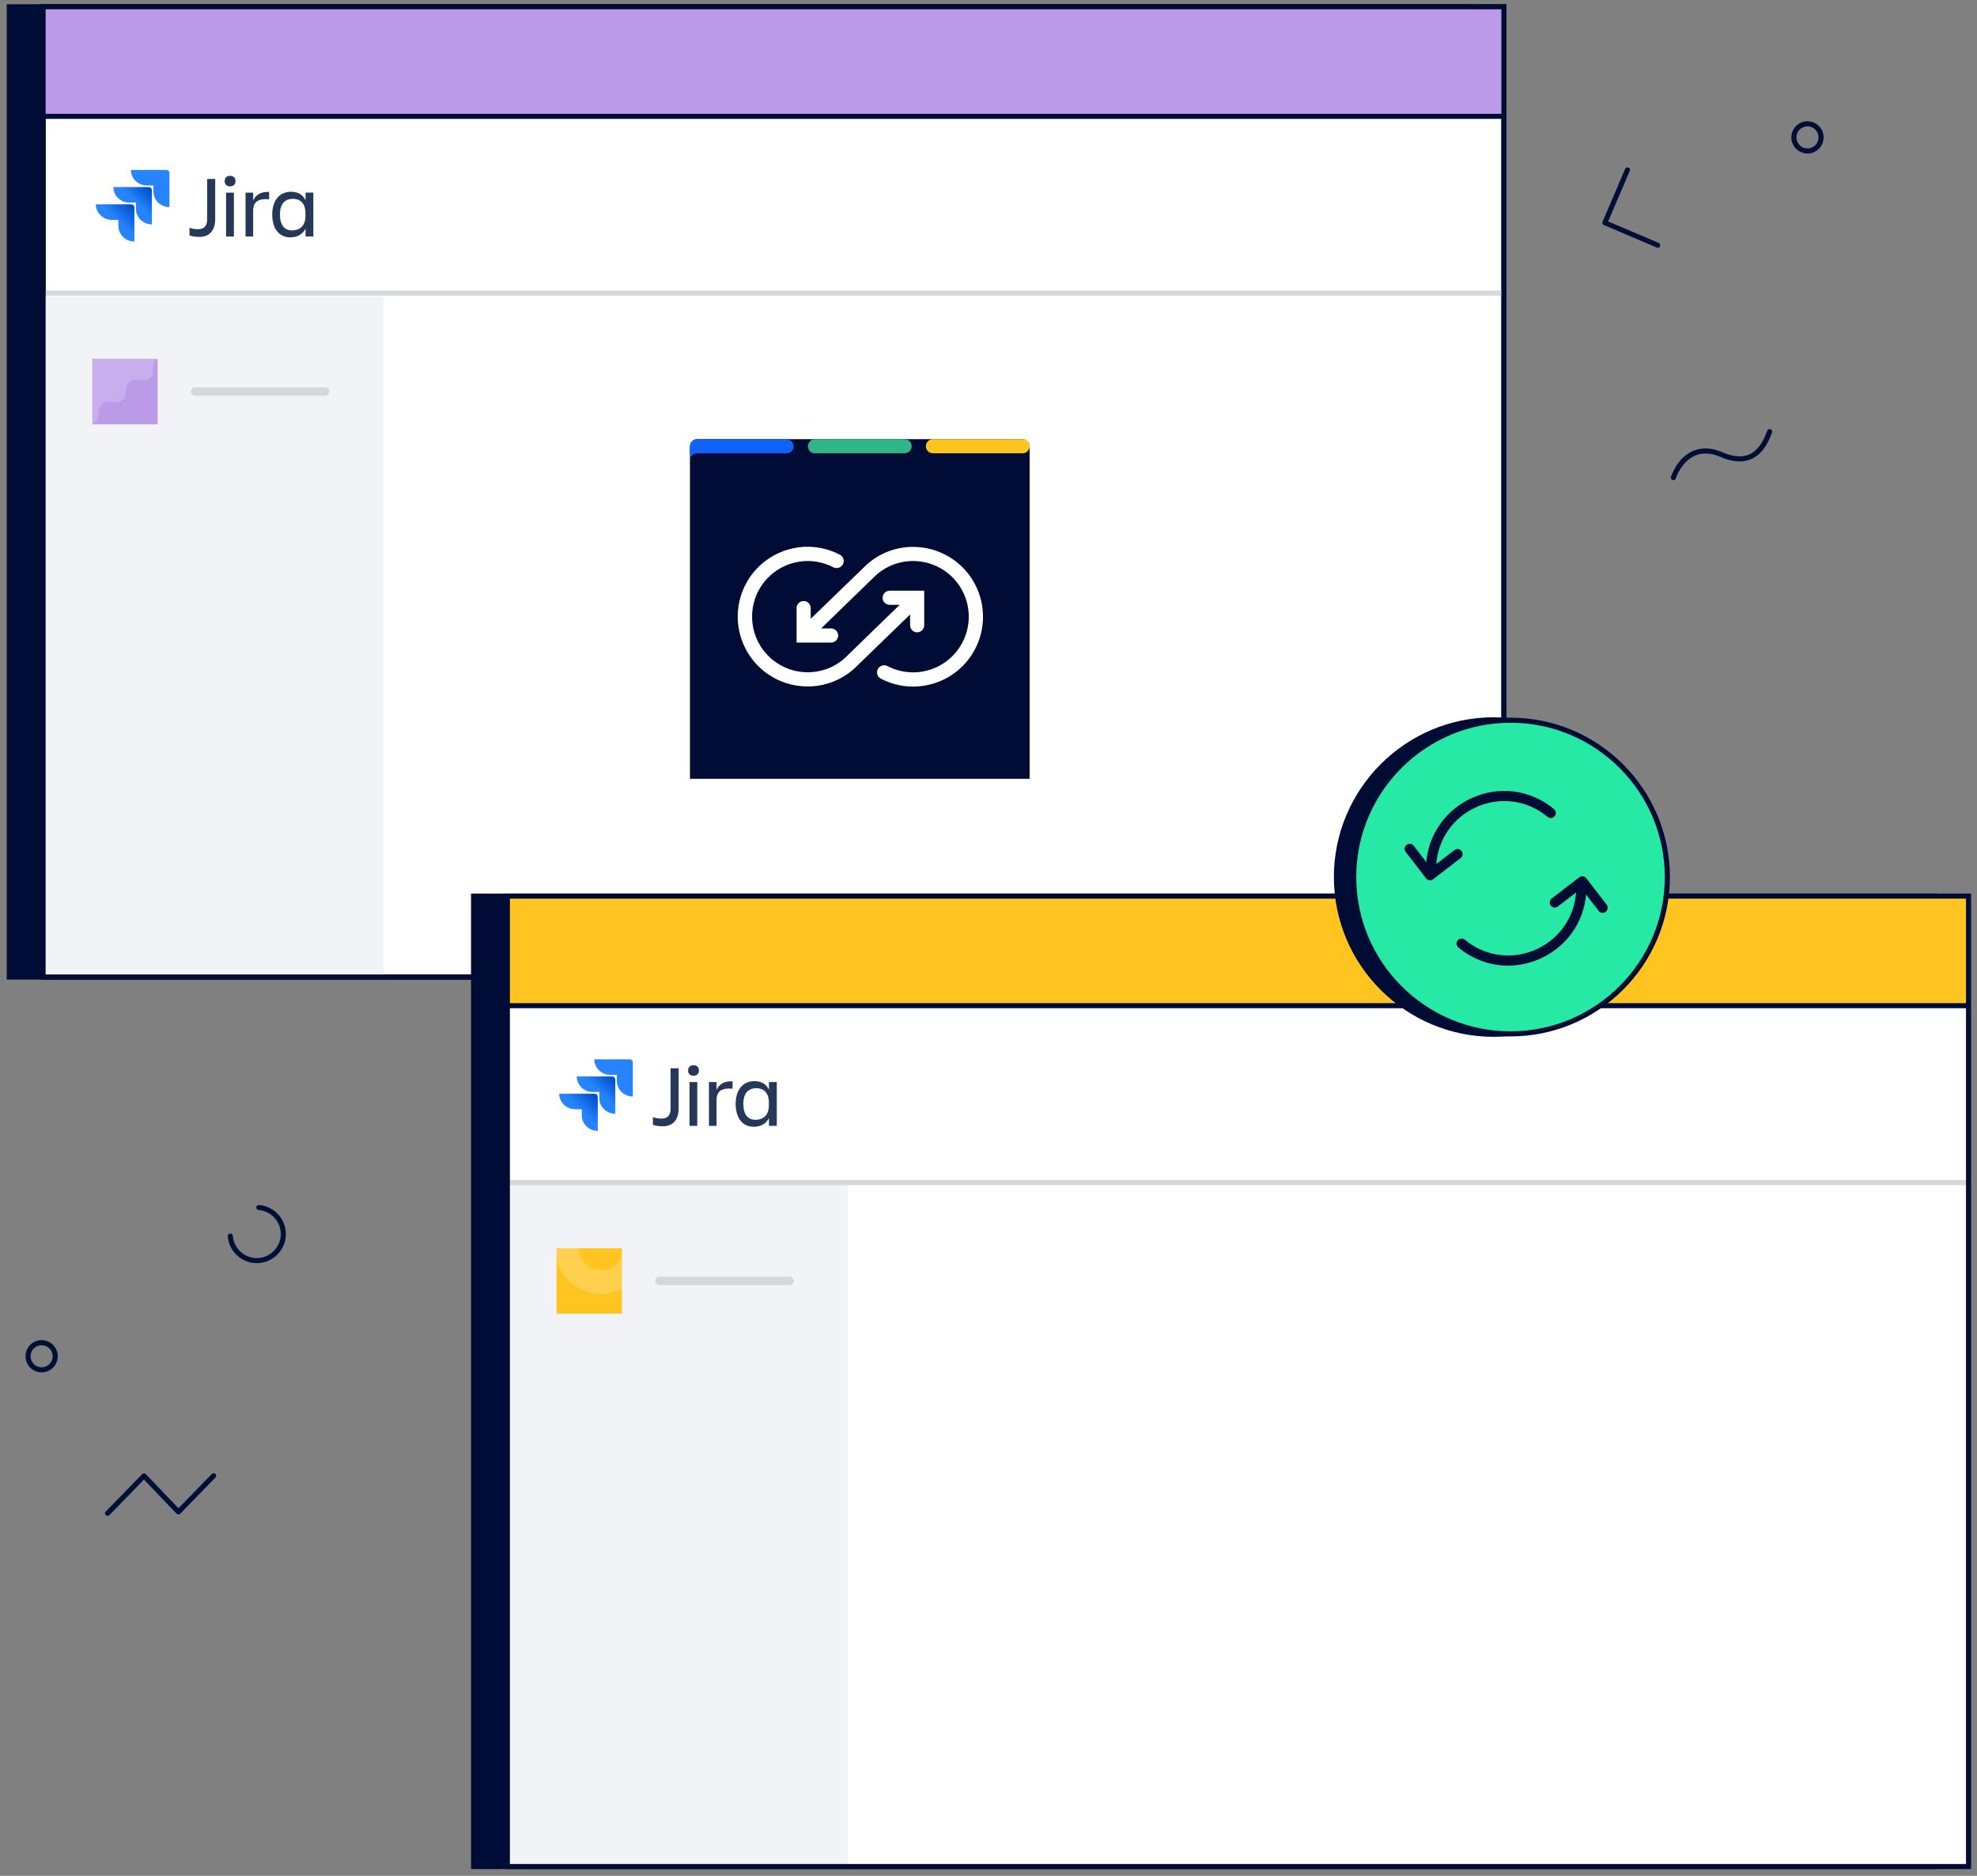 <?xml version="1.0" encoding="UTF-8"?>
<svg xmlns="http://www.w3.org/2000/svg" xmlns:xlink="http://www.w3.org/1999/xlink" viewBox="0 0 585 555">
  <rect x="0" y="0" width="585" height="555" fill="#808080" stroke="none"/>
  <defs>
    <style>
      .cls-1 {
        fill: none;
      }

      .cls-2 {
        fill: url(#linear-gradient-4);
      }

      .cls-3 {
        fill: url(#linear-gradient-3);
      }

      .cls-4 {
        fill: url(#linear-gradient-2);
      }

      .cls-5 {
        fill: url(#linear-gradient);
      }

      .cls-6, .cls-7 {
        fill: #fff;
      }

      .cls-6, .cls-8 {
        opacity: .2;
      }

      .cls-9 {
        fill: #ffc420;
      }

      .cls-10 {
        fill: #bb9ae8;
      }

      .cls-11 {
        fill: #f2f3f7;
      }

      .cls-12 {
        clip-path: url(#clippath-1);
      }

      .cls-13 {
        clip-path: url(#clippath-3);
      }

      .cls-14 {
        clip-path: url(#clippath-2);
      }

      .cls-15 {
        fill: #25e9a4;
      }

      .cls-16 {
        fill: #000c34;
      }

      .cls-17 {
        fill: #2eb785;
      }

      .cls-18 {
        fill: #253858;
      }

      .cls-19 {
        fill: #d5d7dd;
      }

      .cls-20 {
        fill: #2684ff;
      }

      .cls-21 {
        fill: #000f35;
      }

      .cls-22 {
        fill: rgba(255, 255, 255, 0);
      }

      .cls-23 {
        fill: #1062fb;
      }

      .cls-24 {
        clip-path: url(#clippath);
      }
    </style>
    <clipPath id="clippath">
      <rect class="cls-1" x="28.36" y="47.74" width="64.33" height="27.08"/>
    </clipPath>
    <linearGradient id="linear-gradient" x1="44.57" y1="3401.52" x2="40.24" y2="3396.92" gradientTransform="translate(0 3456.74) scale(1 -1)" gradientUnits="userSpaceOnUse">
      <stop offset=".18" stop-color="#0052cc"/>
      <stop offset="1" stop-color="#2684ff"/>
    </linearGradient>
    <linearGradient id="linear-gradient-2" x1="39.68" y1="3396.41" x2="34.66" y2="3391.39" xlink:href="#linear-gradient"/>
    <clipPath id="clippath-1">
      <rect class="cls-10" x="27.3" y="106.17" width="19.36" height="19.36"/>
    </clipPath>
    <clipPath id="clippath-2">
      <rect class="cls-1" x="165.48" y="310.88" width="64.34" height="27.09"/>
    </clipPath>
    <linearGradient id="linear-gradient-3" x1="181.69" y1="3138.38" x2="177.36" y2="3133.78" xlink:href="#linear-gradient"/>
    <linearGradient id="linear-gradient-4" x1="176.8" y1="3133.27" x2="171.78" y2="3128.25" xlink:href="#linear-gradient"/>
    <clipPath id="clippath-3">
      <rect class="cls-9" x="164.68" y="369.32" width="19.36" height="19.36"/>
    </clipPath>
  </defs>
  <g id="Illustration">
    <g>
      <g>
        <g>
          <rect class="cls-16" x="2.75" y="2" width="432.27" height="287.06"/>
          <path class="cls-16" d="M435.77,289.81H2V1.25h433.77v288.56ZM3.5,288.31h430.77V2.75H3.5v285.56Z"/>
        </g>
        <g>
          <rect class="cls-7" x="12.75" y="2" width="432.27" height="287.06"/>
          <path class="cls-16" d="M445.77,289.81H12V1.25h433.77v288.56ZM13.5,288.31h430.77V2.75H13.5v285.56Z"/>
        </g>
        <rect class="cls-10" x="12.75" y="2" width="432.27" height="32.42"/>
        <g id="logo-gradient-blue-jira">
          <g class="cls-24">
            <g>
              <path class="cls-22" d="M28.36,47.74h64.33v27.08H28.36v-27.08Z"/>
              <g id="Jira">
                <path class="cls-18" d="M61.28,52.94h2.4v11.85c0,3.12-1.43,5.3-4.73,5.3-1.24,0-2.22-.21-2.88-.44v-2.27c.73.29,1.61.44,2.49.44,2.03,0,2.73-1.18,2.73-2.89v-11.99Z"/>
                <path class="cls-18" d="M68.08,52.02c.94,0,1.61.56,1.61,1.56s-.67,1.56-1.61,1.56-1.61-.56-1.61-1.56.67-1.56,1.61-1.56ZM66.9,57h2.31v12.97h-2.31v-12.97Z"/>
                <path class="cls-18" d="M74.91,69.97h-2.25v-12.97h2.25v2.27c.79-1.53,2.12-2.62,4.73-2.48v2.18c-2.94-.29-4.73.56-4.73,3.33v7.66Z"/>
                <path class="cls-18" d="M90.41,67.64c-.85,1.71-2.46,2.59-4.52,2.59-3.55,0-5.34-2.92-5.34-6.75s1.88-6.75,5.61-6.75c1.94,0,3.46.85,4.25,2.53v-2.27h2.31v12.97h-2.31v-2.33ZM86.5,68.17c2.06,0,3.88-1.27,3.88-4.16v-1.03c0-2.89-1.67-4.16-3.64-4.16-2.58,0-3.91,1.65-3.91,4.66.03,3.12,1.3,4.69,3.67,4.69Z"/>
              </g>
              <g id="Icon">
                <path id="Vector" class="cls-20" d="M49.24,50.28h-10.5c0,2.53,2.12,4.6,4.73,4.6h1.94v1.8c0,2.53,2.12,4.6,4.73,4.6v-10.11c0-.5-.39-.88-.91-.88Z"/>
                <path id="Vector_2" data-name="Vector 2" class="cls-5" d="M44.05,55.35h-10.5c0,2.53,2.12,4.6,4.73,4.6h1.94v1.83c0,2.53,2.12,4.6,4.73,4.6v-10.14c0-.47-.39-.88-.91-.88Z"/>
                <path id="Vector_3" data-name="Vector 3" class="cls-4" d="M38.86,60.45h-10.5c0,2.53,2.12,4.6,4.73,4.6h1.94v1.8c0,2.53,2.12,4.6,4.73,4.6v-10.11c0-.5-.42-.88-.91-.88Z"/>
              </g>
            </g>
          </g>
        </g>
        <rect class="cls-19" x="13.38" y="85.98" width="431.75" height="1.5"/>
        <g>
          <rect class="cls-11" x="12.75" y="87.85" width="100.72" height="201.21"/>
          <path class="cls-19" d="M96.24,117.1h-38.53c-.69,0-1.25-.56-1.25-1.25s.56-1.25,1.25-1.25h38.53c.69,0,1.25.56,1.25,1.25s-.56,1.25-1.25,1.25Z"/>
          <g>
            <rect class="cls-10" x="27.3" y="106.17" width="19.36" height="19.36"/>
            <g class="cls-12">
              <path class="cls-6" d="M25.13,95.57v29.84s1.21,0,1.21,0h0c.48.01.99-.08,1.46-.36.51-.3.92-.75,1.14-1.26.4-.93.22-1.84.43-2.77.22-.93.97-1.82,1.98-2.14.98-.32,1.87,0,2.76.08.46.04.96.01,1.45-.21.52-.23,1-.66,1.28-1.14.52-.9.37-1.85.51-2.76.15-.94.74-1.87,1.76-2.32.49-.22.97-.25,1.43-.23h0l.43.04c.29.04.58.09.86.13.46.06.94.09,1.44-.06.54-.16,1.07-.53,1.42-.99.66-.87.5-1.87.6-2.76,0-.02,0-.03,0-.04h0c.02-.22.05-.44.1-.67.22-.93.97-1.82,1.98-2.14.98-.32,1.87,0,2.76.08.46.04.96.01,1.45-.21.52-.23,1-.66,1.28-1.14.52-.9.37-1.85.51-2.76.15-.94.74-1.87,1.76-2.32.96-.42,1.86-.17,2.72-.06.46.06.94.09,1.44-.06.54-.16,1.07-.53,1.42-.99.66-.87.55-1.91.65-2.8,0-.02,0,.01,0,0H25.13Z"/>
            </g>
          </g>
        </g>
        <g>
          <path class="cls-16" d="M206.4,129.93h96.04c1.23,0,2.23,1,2.23,2.23,0,0,0,0,0,.01v98.26h-100.51v-98.26c0-1.23.99-2.24,2.22-2.25,0,0,0,0,.01,0Z"/>
          <path class="cls-17" d="M267.68,134.12h-26.52c-1.16,0-2.09-.94-2.09-2.09s.94-2.09,2.09-2.09h26.52c1.16,0,2.09.94,2.09,2.09s-.94,2.09-2.09,2.09Z"/>
          <path class="cls-9" d="M302.54,134.12h-26.44c-1.16,0-2.11-.92-2.14-2.08,0-1.17.96-2.12,2.14-2.11h0s26.44,0,26.44,0c1.17,0,2.13.94,2.14,2.11h0c-.02,1.16-.97,2.09-2.14,2.08Z"/>
          <path class="cls-23" d="M232.78,129.93h-26.52c-.89,0-1.69.56-1.98,1.4,0,.03,0,.07,0,.1-.06.2-.1.41-.11.61h0v2.9h0c0,.09.09.17.18.17.04.02.09.02.14,0h0c.37-.6,1.02-.98,1.73-.99h26.52c1.16,0,2.09-.94,2.09-2.09s-.94-2.09-2.09-2.09h.04Z"/>
          <path class="cls-7" d="M269.3,181.82v3.17c0,1.16.94,2.09,2.09,2.09s2.09-.94,2.09-2.09v-10.22h-10.22c-1.16,0-2.09.94-2.09,2.09s.94,2.09,2.09,2.09h2.95l-15.36,14.92c-6.31,6.54-16.73,6.73-23.27.42-6.54-6.31-6.73-16.73-.42-23.27,5.08-5.27,13.03-6.55,19.51-3.14,1.05.49,2.29.05,2.79-1,.46-.98.1-2.15-.83-2.7-10.08-5.34-22.59-1.49-27.93,8.59-5.34,10.08-1.49,22.59,8.59,27.93,2.98,1.58,6.3,2.4,9.67,2.4,5.58.02,10.93-2.24,14.81-6.25l15.52-15.03Z"/>
          <path class="cls-7" d="M270.24,161.8c-5.58-.02-10.93,2.24-14.81,6.25l-15.54,15.03v-3.17c0-1.16-.94-2.09-2.09-2.09s-2.09.94-2.09,2.09v10.2h10.22c1.16,0,2.09-.94,2.09-2.09s-.94-2.09-2.09-2.09h-2.95s15.36-14.91,15.36-14.92c6.32-6.54,16.75-6.72,23.29-.4,6.54,6.32,6.72,16.75.4,23.29-3.1,3.21-7.37,5.02-11.82,5.03-2.68,0-5.33-.65-7.71-1.9-1.05-.49-2.29-.05-2.79,1-.46.98-.1,2.15.83,2.7,10.08,5.34,22.59,1.49,27.93-8.59,5.34-10.08,1.49-22.59-8.59-27.93-2.98-1.58-6.3-2.4-9.67-2.4h.04Z"/>
        </g>
        <rect class="cls-16" x="12.88" y="33.67" width="432.01" height="1.5"/>
        <path class="cls-16" d="M445.77,289.81H12V1.25h433.77v288.56ZM13.5,288.31h430.77V2.75H13.5v285.56Z"/>
      </g>
      <g>
        <g>
          <rect class="cls-16" x="140.12" y="265.13" width="432.37" height="287.12"/>
          <path class="cls-16" d="M573.25,553H139.38v-288.62h433.87v288.62ZM140.88,551.5h430.87v-285.62H140.88v285.62Z"/>
        </g>
        <rect class="cls-7" x="150.13" y="265.13" width="432.37" height="287.12"/>
        <rect class="cls-9" x="150.13" y="265.13" width="432.37" height="32.43"/>
        <g id="logo-gradient-blue-jira-2" data-name="logo-gradient-blue-jira">
          <g class="cls-14">
            <g>
              <path class="cls-22" d="M165.48,310.88h64.34v27.09h-64.34v-27.09Z"/>
              <g id="Jira-2" data-name="Jira">
                <path class="cls-18" d="M198.41,316.07h2.4v11.85c0,3.12-1.43,5.31-4.73,5.31-1.24,0-2.22-.21-2.88-.44v-2.27c.73.29,1.61.44,2.49.44,2.03,0,2.73-1.18,2.73-2.89v-12Z"/>
                <path class="cls-18" d="M205.21,315.16c.94,0,1.61.56,1.61,1.56s-.67,1.56-1.61,1.56-1.61-.56-1.61-1.56.67-1.56,1.61-1.56ZM204.02,320.14h2.31v12.97h-2.31v-12.97Z"/>
                <path class="cls-18" d="M212.03,333.11h-2.25v-12.97h2.25v2.27c.79-1.53,2.12-2.62,4.73-2.48v2.18c-2.94-.29-4.73.56-4.73,3.33v7.66Z"/>
                <path class="cls-18" d="M227.54,330.78c-.85,1.71-2.46,2.59-4.52,2.59-3.55,0-5.34-2.92-5.34-6.75s1.88-6.75,5.61-6.75c1.94,0,3.46.85,4.25,2.54v-2.27h2.31v12.97h-2.31v-2.33ZM223.63,331.31c2.06,0,3.88-1.27,3.88-4.16v-1.03c0-2.89-1.67-4.16-3.64-4.16-2.58,0-3.92,1.65-3.92,4.66.03,3.12,1.31,4.69,3.67,4.69Z"/>
              </g>
              <g id="Icon-2" data-name="Icon">
                <path id="Vector-2" data-name="Vector" class="cls-20" d="M186.36,313.42h-10.5c0,2.54,2.12,4.6,4.73,4.6h1.94v1.8c0,2.54,2.12,4.6,4.73,4.6v-10.11c0-.5-.39-.88-.91-.88Z"/>
                <path id="Vector_2-2" data-name="Vector 2" class="cls-3" d="M181.17,318.49h-10.5c0,2.54,2.12,4.6,4.73,4.6h1.94v1.83c0,2.54,2.12,4.6,4.73,4.6v-10.14c0-.47-.39-.88-.91-.88Z"/>
                <path id="Vector_3-2" data-name="Vector 3" class="cls-2" d="M175.98,323.59h-10.5c0,2.54,2.12,4.6,4.73,4.6h1.94v1.8c0,2.54,2.12,4.6,4.73,4.6v-10.11c0-.5-.42-.88-.91-.88Z"/>
              </g>
            </g>
          </g>
        </g>
        <rect class="cls-11" x="150.13" y="350.43" width="100.75" height="201.82"/>
        <rect class="cls-19" x="150.49" y="349.13" width="431.85" height="1.5"/>
        <path class="cls-19" d="M233.64,380.25h-38.54c-.69,0-1.25-.56-1.25-1.25s.56-1.25,1.25-1.25h38.54c.69,0,1.25.56,1.25,1.25s-.56,1.25-1.25,1.25Z"/>
        <g>
          <rect class="cls-9" x="164.68" y="369.32" width="19.36" height="19.36"/>
          <g class="cls-13">
            <g class="cls-8">
              <path class="cls-7" d="M177.83,355.77c-7.48,0-13.55,6.06-13.55,13.55s6.06,13.55,13.55,13.55,13.55-6.06,13.55-13.55-6.06-13.55-13.55-13.55ZM177.83,375.82c-3.59,0-6.5-2.91-6.5-6.5s2.91-6.5,6.5-6.5,6.5,2.91,6.5,6.5-2.91,6.5-6.5,6.5Z"/>
            </g>
          </g>
        </g>
        <path class="cls-16" d="M583.25,553H149.38v-288.62h433.87v288.62ZM150.88,551.5h430.87v-285.62H150.88v285.62Z"/>
        <rect class="cls-16" x="150.39" y="296.8" width="432.11" height="1.5"/>
      </g>
      <g>
        <g>
          <circle class="cls-16" cx="441.97" cy="259.49" r="46.4"/>
          <path class="cls-16" d="M441.97,306.76c-26.07,0-47.27-21.21-47.27-47.27s21.21-47.27,47.27-47.27,47.27,21.21,47.27,47.27-21.21,47.27-47.27,47.27ZM441.97,213.96c-25.11,0-45.53,20.42-45.53,45.53s20.42,45.53,45.53,45.53,45.53-20.42,45.53-45.53-20.42-45.53-45.53-45.53Z"/>
        </g>
        <g>
          <g>
            <circle class="cls-15" cx="446.97" cy="259.49" r="46.4"/>
            <path class="cls-16" d="M446.97,306.64c-26,0-47.15-21.15-47.15-47.15s21.15-47.15,47.15-47.15,47.15,21.15,47.15,47.15-21.15,47.15-47.15,47.15ZM446.97,213.84c-25.17,0-45.65,20.48-45.65,45.65s20.48,45.65,45.65,45.65,45.65-20.48,45.65-45.65-20.48-45.65-45.65-45.65Z"/>
          </g>
          <g>
            <g>
              <path class="cls-16" d="M446.25,285.71c-5.25,0-10.43-1.82-14.7-5.37-.64-.53-.73-1.48-.2-2.11.53-.64,1.47-.73,2.11-.2,6.1,5.07,14.34,6.09,21.5,2.68,7.16-3.41,11.55-10.46,11.46-18.39,0-.83.65-1.51,1.48-1.52.8-.02,1.51.65,1.52,1.48.11,9.11-4.94,17.21-13.17,21.13-3.22,1.53-6.63,2.29-10,2.29Z"/>
              <path class="cls-16" d="M474.22,270.08c-.45,0-.89-.2-1.19-.59l-5.1-6.63-6.95,5.34c-.66.5-1.6.38-2.1-.27-.5-.66-.38-1.6.28-2.1l8.13-6.26c.31-.24.71-.35,1.11-.3.39.05.75.26,1,.57l6.02,7.82c.5.66.38,1.6-.28,2.1-.27.21-.59.31-.91.31Z"/>
            </g>
            <g>
              <path class="cls-16" d="M423.45,258.9c-.82,0-1.49-.66-1.5-1.48-.11-9.11,4.94-17.21,13.17-21.13,8.23-3.92,17.7-2.74,24.71,3.08.64.53.73,1.48.2,2.11-.53.64-1.47.73-2.11.2-6.1-5.07-14.34-6.09-21.5-2.68-7.16,3.41-11.55,10.46-11.46,18.39,0,.83-.65,1.51-1.48,1.52h-.02Z"/>
              <path class="cls-16" d="M423.16,260.46c-.06,0-.13,0-.19-.01-.39-.05-.75-.26-1-.57l-6.02-7.82c-.5-.66-.38-1.6.28-2.1.66-.5,1.6-.38,2.1.27l5.1,6.63,6.95-5.34c.66-.5,1.6-.38,2.1.27s.38,1.6-.28,2.1l-8.13,6.26c-.26.2-.58.31-.91.31Z"/>
            </g>
          </g>
        </g>
      </g>
    </g>
  </g>
  <g id="sparkle">
    <g>
      <path class="cls-21" d="M490.53,73.3c-.1,0-.2-.02-.29-.06l-15.64-6.65c-.18-.08-.33-.23-.4-.41-.07-.18-.07-.39,0-.57l6.68-15.63c.16-.38.6-.56.98-.39.38.16.56.6.39.98l-6.39,14.94,14.95,6.36c.38.16.56.6.4.98-.12.29-.4.46-.69.46Z"/>
      <path class="cls-21" d="M495.16,142.06c-.06,0-.12,0-.19-.02-.4-.1-.64-.51-.54-.91.01-.05,1.59-5.29,6.13-7.52,2.69-1.32,5.77-1.25,9.14.21,3.07,1.33,5.7,1.56,7.82.67,3.28-1.39,4.73-5.21,5.42-7.05.15-.39.58-.58.97-.44s.58.58.44.97c-.77,2.03-2.37,6.26-6.24,7.9-2.5,1.06-5.53.83-9-.67-2.95-1.28-5.6-1.36-7.88-.24-3.47,1.71-5.15,5.8-5.34,6.54-.09.34-.39.57-.73.57Z"/>
      <path class="cls-21" d="M534.84,37.38c1.81,0,3.27,1.46,3.27,3.27s-1.46,3.27-3.27,3.27-3.27-1.46-3.27-3.27,1.46-3.27,3.27-3.27M534.84,35.88c-2.63,0-4.77,2.14-4.77,4.77s2.14,4.77,4.77,4.77,4.77-2.14,4.77-4.77-2.14-4.77-4.77-4.77h0Z"/>
    </g>
    <path class="cls-21" d="M31.82,448.49c-.19,0-.38-.07-.52-.21-.3-.29-.3-.76-.01-1.06l10.78-11.07c.14-.15.33-.23.54-.23h0c.2,0,.4.08.54.23l9.66,10.09,9.87-10.14c.29-.3.76-.3,1.06-.01.3.29.3.76.01,1.06l-10.41,10.7c-.14.15-.33.23-.54.23h0c-.2,0-.4-.08-.54-.23l-9.66-10.09-10.24,10.52c-.15.15-.34.23-.54.23Z"/>
    <path class="cls-21" d="M75.98,373.72c-4.48,0-8.25-3.5-8.58-7.96-.03-.41.28-.77.69-.8.42-.03.77.28.8.69.27,3.68,3.39,6.57,7.09,6.57,3.92,0,7.11-3.19,7.11-7.11,0-3.7-2.89-6.81-6.57-7.09-.41-.03-.72-.39-.69-.8.03-.41.4-.72.8-.69,4.46.33,7.96,4.1,7.96,8.58,0,4.75-3.86,8.61-8.61,8.61Z"/>
    <path class="cls-21" d="M12.32,398c1.81,0,3.27,1.46,3.27,3.27s-1.46,3.27-3.27,3.27-3.27-1.46-3.27-3.27,1.46-3.27,3.27-3.27M12.32,396.5c-2.63,0-4.77,2.14-4.77,4.77s2.14,4.77,4.77,4.77,4.77-2.14,4.77-4.77-2.14-4.77-4.77-4.77h0Z"/>
  </g>
</svg>